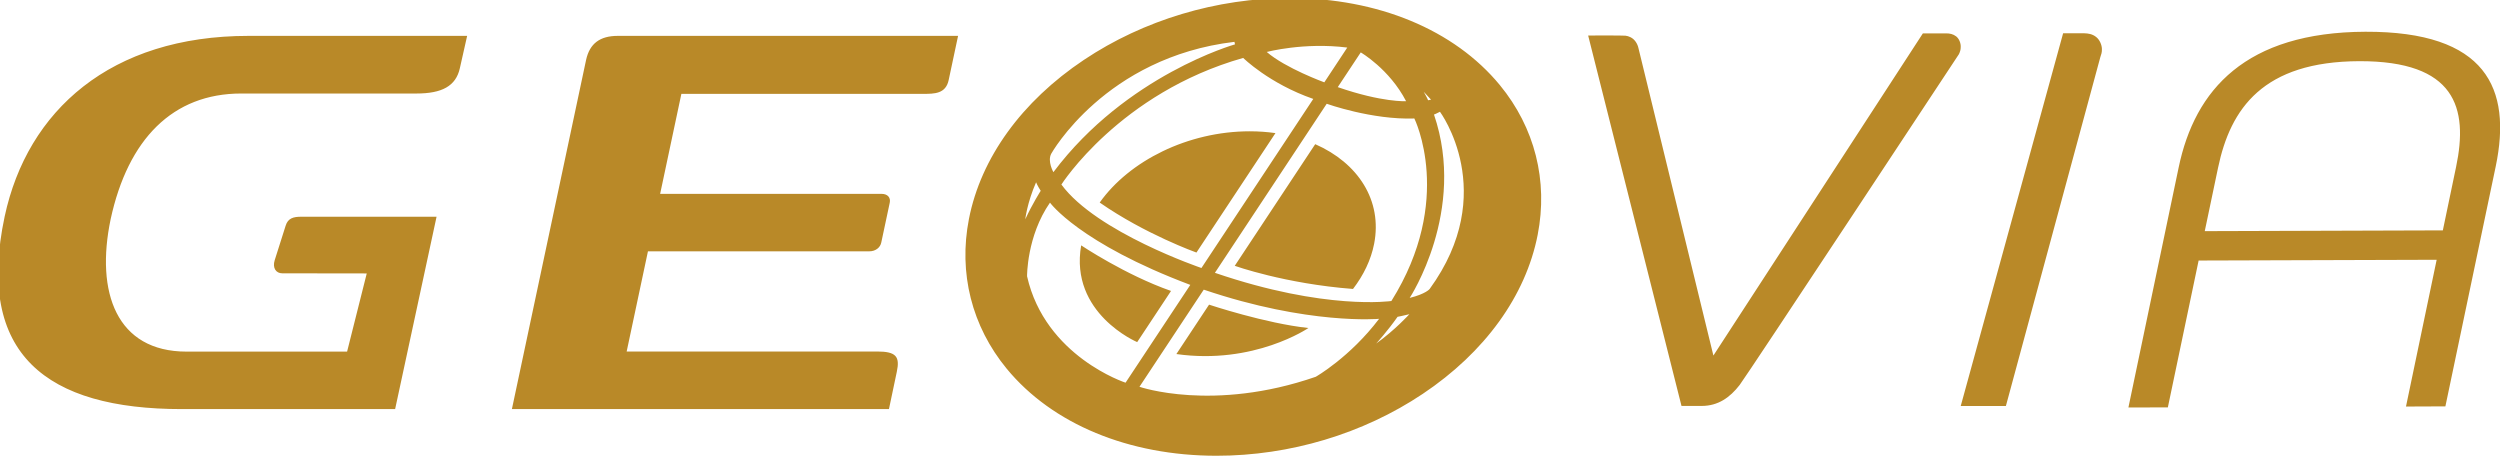 <?xml version="1.0" encoding="UTF-8" standalone="no"?>
<svg width="440px" height="81px" viewBox="0 0 440 81" version="1.1" xmlns="http://www.w3.org/2000/svg" xmlns:xlink="http://www.w3.org/1999/xlink">
    <!-- Generator: Sketch 44.1 (41455) - http://www.bohemiancoding.com/sketch -->
    <title>Logos_Without3DS/ GEOVIA</title>
    <desc>Created with Sketch.</desc>
    <defs></defs>
    <g id="Page-1" stroke="none" stroke-width="1" fill="none" fill-rule="evenodd">
        <g id="Logos_Without3DS/-GEOVIA" fill="#B98928">
            <path d="M103.15,10.554 C103.785,7.641 105.608,6.314 108.735,6.314 L168.621,6.314 L166.968,14.079 C166.458,16.519 164.469,16.519 162.448,16.519 L119.922,16.519 L116.184,34.119 L155.154,34.119 C156.24,34.119 156.785,34.793 156.595,35.677 L155.105,42.678 C154.931,43.564 154.109,44.233 152.994,44.233 L114.039,44.233 L110.293,61.864 L154.373,61.864 C157.708,61.864 158.412,62.745 157.838,65.434 L156.455,72.001 L90.094,72.001 L103.15,10.554 Z M0.82,38.101 C4.815,19.455 19.474,6.314 43.745,6.314 L82.217,6.314 L80.934,12.005 C80.236,15.165 77.761,16.458 73.304,16.458 L42.457,16.458 C30.385,16.458 22.528,24.499 19.474,38.572 C16.772,51.477 20.52,61.884 32.829,61.884 L61.089,61.884 L64.548,48.125 C64.548,48.125 50.768,48.104 49.675,48.104 C48.581,48.104 47.918,47.163 48.344,45.804 C48.777,44.447 49.857,41.057 50.273,39.724 C50.681,38.389 51.662,38.145 52.998,38.145 L76.835,38.145 L69.542,72.001 L32.019,72.001 C8.209,72.001 -4.336,62.379 0.82,38.101 Z M416.314,5.588 C437.617,5.515 442.105,15.574 439.251,29.268 L430.388,71.522 L423.453,71.55 L428.853,45.72 L386.958,45.853 L381.541,71.701 L374.601,71.717 L383.449,29.451 C386.314,15.754 395.261,5.667 416.314,5.588 Z M432.269,29.384 C434.47,18.931 432.128,10.723 415.234,10.767 C398.328,10.829 392.562,19.067 390.378,29.519 L388.037,40.681 L429.939,40.546 L432.269,29.384 Z M368.886,6.483 C369.541,6.966 369.919,7.905 369.937,8.608 C369.953,9.238 369.826,9.56 369.654,10.064 L353.035,71.461 L345.087,71.461 L363.109,5.858 L366.847,5.858 C367.515,5.881 368.226,5.971 368.886,6.483 Z M344.287,6.404 C344.841,6.842 345.111,7.646 345.087,8.248 C345.087,8.822 344.96,9.097 344.779,9.52 C344.763,9.552 307.375,66.209 306.175,67.761 C304.462,69.976 302.373,71.444 299.492,71.444 L295.943,71.444 L279.515,6.251 C279.515,6.251 285.628,6.223 286.074,6.28 C286.365,6.309 286.66,6.398 286.957,6.544 C287.724,6.905 288.214,7.731 288.367,8.467 L301.554,62.564 L301.591,62.525 L338.427,5.875 L342.544,5.875 C343.142,5.875 343.734,5.982 344.287,6.404 Z M263.968,14.968 C270.126,22.452 272.496,31.818 270.628,41.34 C268.527,52.067 261.341,62.015 250.392,69.328 C239.888,76.354 227.007,80.213 214.121,80.213 C198.667,80.213 185.207,74.631 177.189,64.902 C171.035,57.426 168.667,48.051 170.534,38.534 C172.634,27.799 179.815,17.858 190.767,10.541 C201.275,3.518 214.152,-0.344 227.033,-0.344 C242.496,-0.344 255.957,5.241 263.968,14.968 Z M251.623,50.856 C263.986,33.865 253.433,19.671 253.433,19.671 C252.943,19.945 252.382,20.163 252.382,20.163 C258.174,37.115 248.105,52.432 248.105,52.432 C250.974,51.717 251.623,50.856 251.623,50.856 Z M242.208,60.465 C245.58,58.037 248.048,55.301 248.048,55.301 C246.995,55.565 245.97,55.758 245.97,55.758 C244.22,58.26 242.208,60.465 242.208,60.465 Z M231.572,66.314 C231.572,66.314 237.582,62.893 242.722,56.114 C242.722,56.114 230.352,57.245 211.861,50.979 L200.546,68.074 C200.546,68.074 213.494,72.571 231.572,66.314 Z M180.763,48.628 C183.958,62.755 198.099,67.354 198.099,67.354 L209.494,50.14 C189.918,42.778 184.796,35.663 184.796,35.663 C180.69,41.575 180.763,48.628 180.763,48.628 Z M182.351,32.08 C180.763,35.717 180.446,38.601 180.446,38.601 C181.703,35.867 183.166,33.58 183.166,33.58 C182.58,32.686 182.351,32.08 182.351,32.08 Z M185.009,27.068 C184.314,28.395 185.398,30.3 185.398,30.3 C198.237,13.209 217.359,7.808 217.359,7.808 L217.265,7.363 C194.482,10.079 185.009,27.068 185.009,27.068 Z M231.138,17.41 C223.361,14.709 218.802,10.194 218.802,10.194 C197.056,16.366 186.806,32.479 186.806,32.479 C192.986,40.896 211.453,47.169 211.453,47.169 L231.138,17.41 Z M237.119,8.371 C229.5,7.408 222.947,9.145 222.947,9.145 C226.24,11.998 233.08,14.492 233.08,14.492 L237.119,8.371 Z M247.474,17.812 C244.525,12.133 239.492,9.223 239.492,9.223 L235.447,15.335 C243.298,18.053 247.474,17.812 247.474,17.812 Z M248.925,20.854 C241.46,21.115 233.501,18.263 233.501,18.263 L213.822,48.016 C233.345,54.697 244.884,52.977 244.884,52.977 C256.033,35.182 248.925,20.854 248.925,20.854 Z M251.863,17.543 L250.574,16.151 C250.574,16.151 251.218,17.279 251.343,17.643 L251.863,17.543 Z M217.316,46.785 C222.037,39.648 226.757,32.511 231.478,25.374 C239.033,28.687 243.335,35.301 241.845,42.917 C241.291,45.741 239.992,48.426 238.13,50.856 C226.131,49.938 217.316,46.785 217.316,46.785 Z M224.48,23.426 L210.574,44.449 C210.574,44.449 201.534,41.218 193.548,35.649 C198.755,28.309 209.078,23.108 219.964,23.108 C221.529,23.108 223.035,23.221 224.48,23.426 Z M207.041,62.313 L212.794,53.619 C212.794,53.619 222.755,56.933 230.283,57.729 C230.283,57.729 220.739,64.254 207.041,62.313 Z M190.285,43.183 C190.285,43.183 198.06,48.393 206.101,51.207 L200.144,60.211 C200.144,60.211 188.203,55.161 190.285,43.183 Z" id="Combined-Shape"></path>
        </g>
    </g>
</svg>